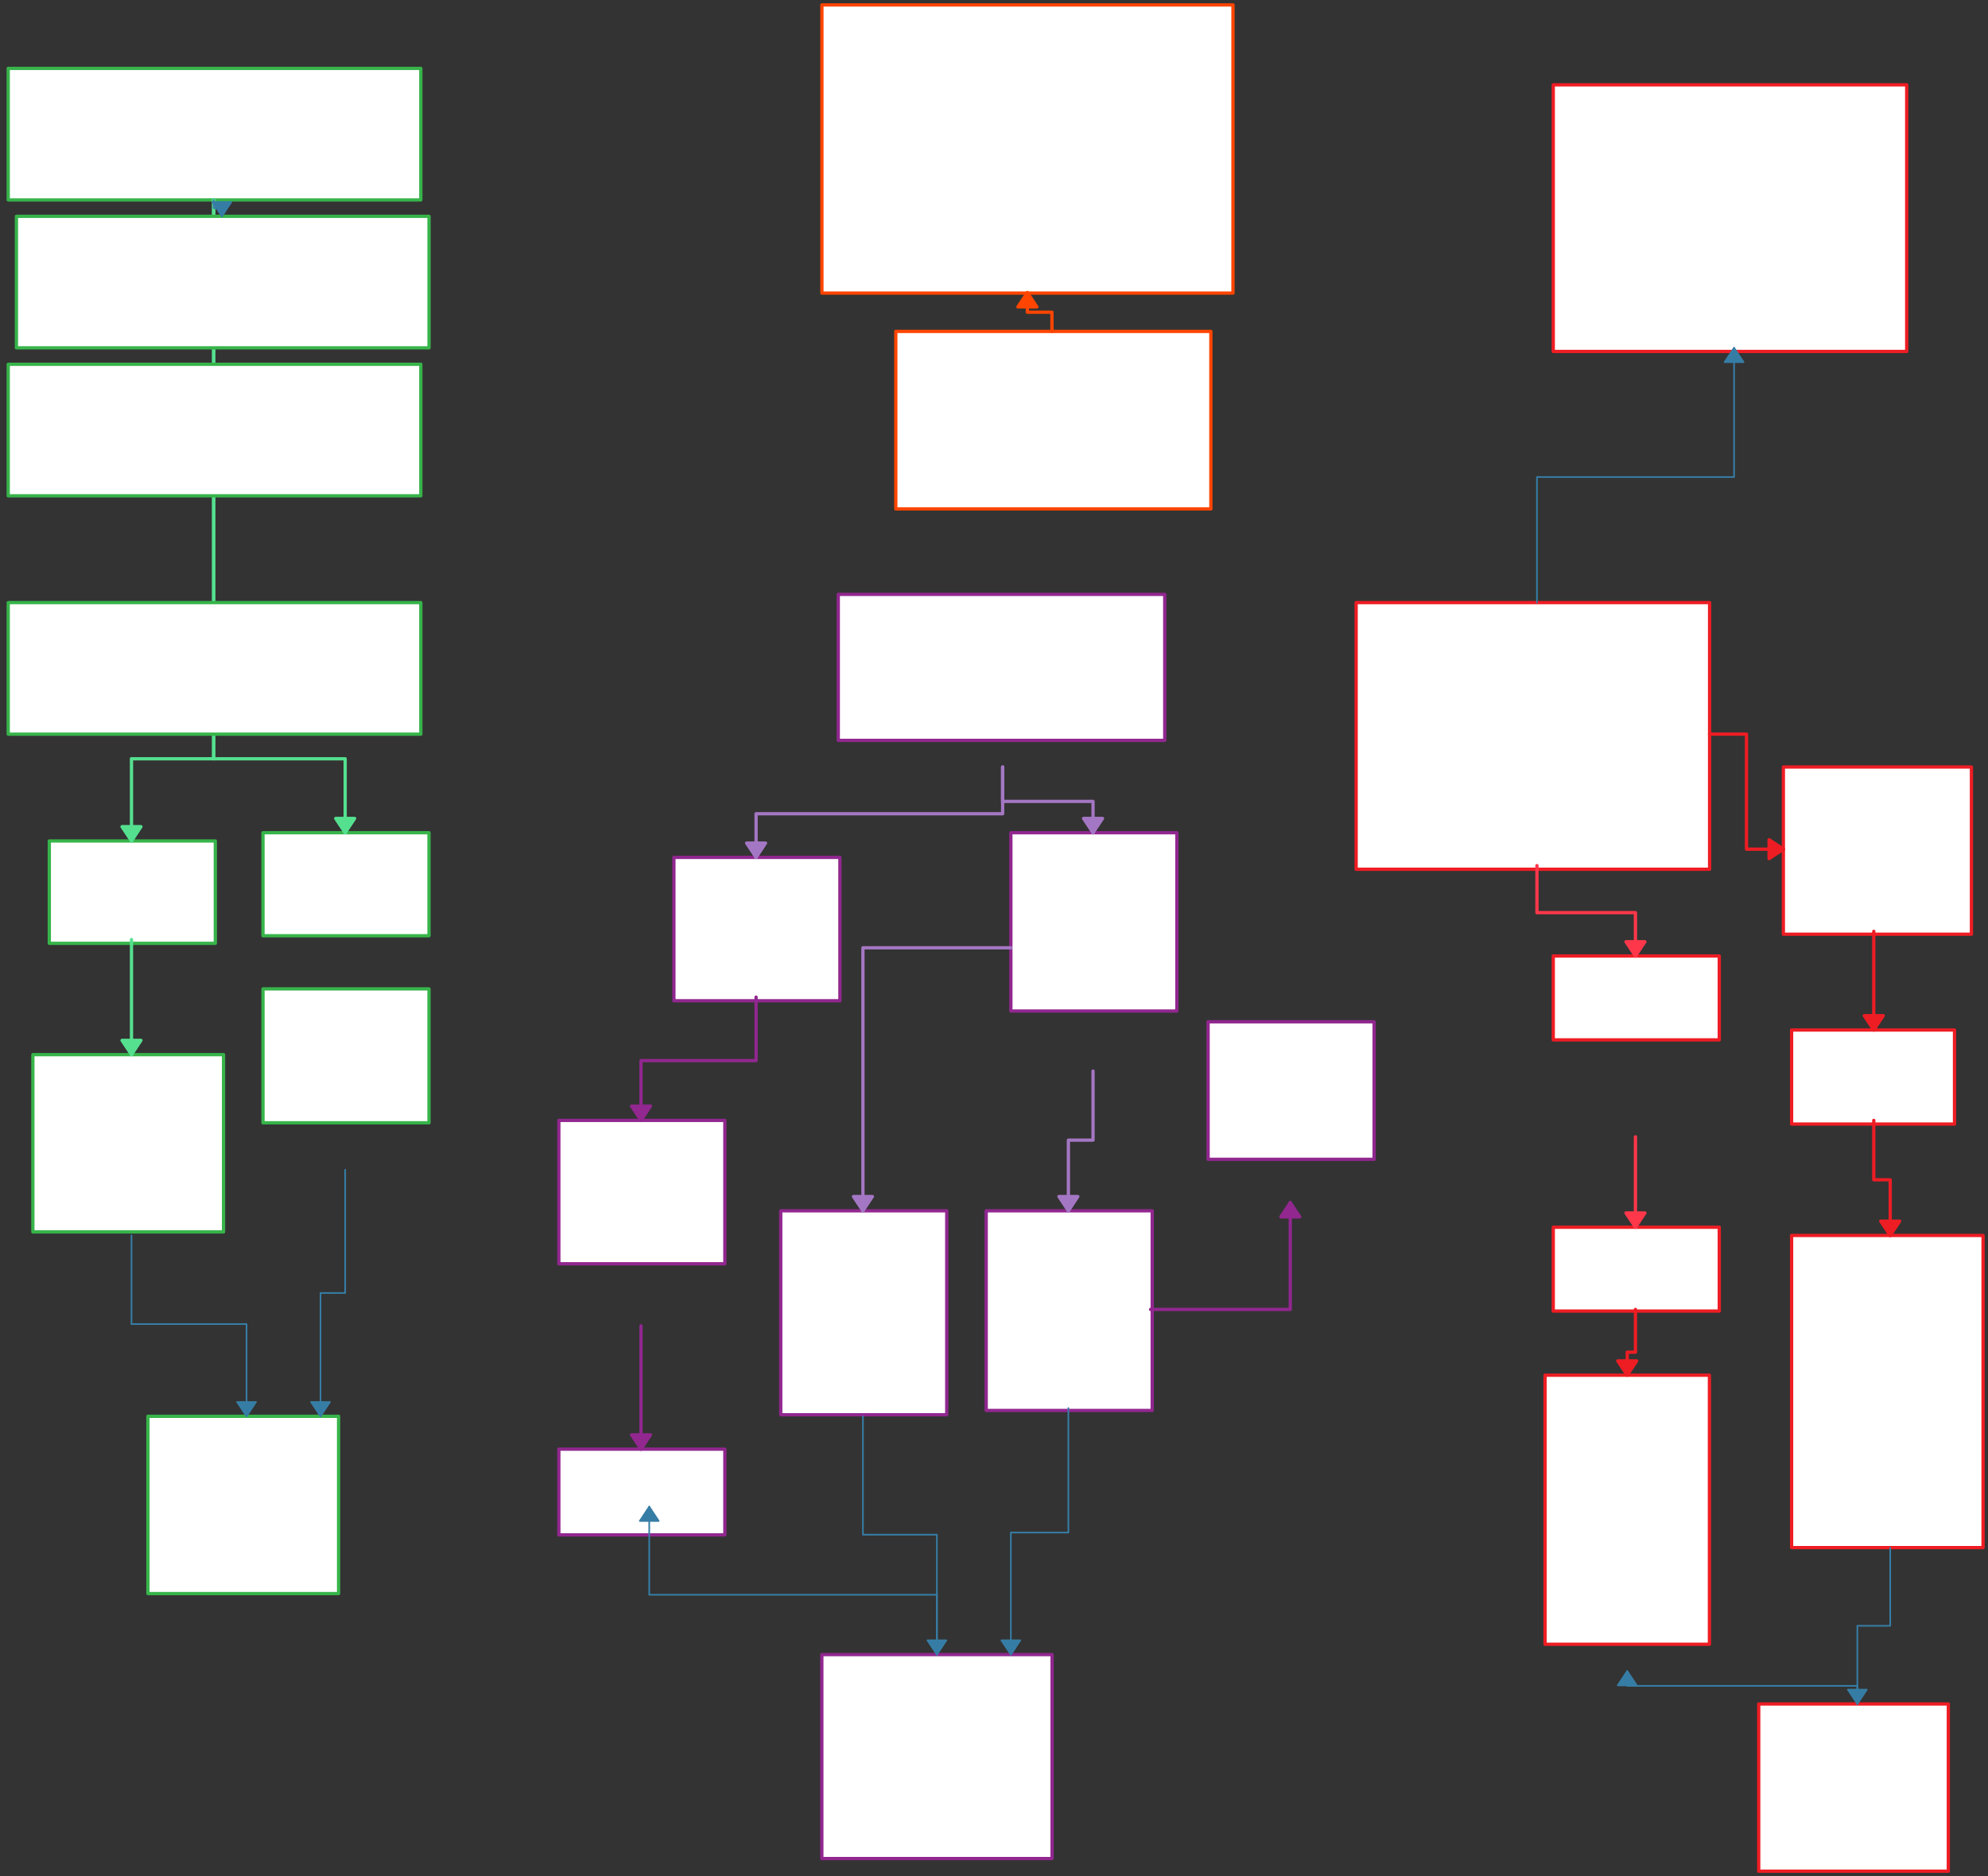 <svg xmlns="http://www.w3.org/2000/svg" xmlns:svg="http://www.w3.org/2000/svg" xmlns:xlink="http://www.w3.org/1999/xlink" version="1.0" viewBox="0 248.4 1209.492 1141.354"><rect x="0" y="248.4" width="1209.492" height="1141.354" fill="#333333" stroke="none"/><defs><style type="text/css">
        @font-face {
            font-family: 'lt_bold';
            src: url('undefined/assets/fonts/lato/lt-bold-webfont.woff2') format('woff2'),
                url('undefined/assets/fonts/lato/lt-bold-webfont.woff') format('woff');
            font-weight: normal;
            font-style: normal;
        }
        @font-face {
            font-family: 'lt_bold_italic';
            src: url('undefined/assets/fonts/lato/lt-bolditalic-webfont.woff2') format('woff2'),
                url('undefined/assets/fonts/lato/lt-bolditalic-webfont.woff') format('woff');
            font-weight: normal;
            font-style: normal;
        }
        @font-face {
            font-family: 'lt_italic';
            src: url('undefined/assets/fonts/lato/lt-italic-webfont.woff2') format('woff2'),
                url('undefined/assets/fonts/lato/lt-italic-webfont.woff') format('woff');
            font-weight: normal;
            font-style: normal;
        }
        @font-face {
            font-family: 'lt_regular';
            src: url('undefined/assets/fonts/lato/lt-regular-webfont.woff2') format('woff2'),
                url('undefined/assets/fonts/lato/lt-regular-webfont.woff') format('woff');
            font-weight: normal;
            font-style: normal;
        }
        @font-face {
            font-family: 'lt-hairline';
            src: url('undefined/assets/fonts/embed/lt-hairline-webfont.woff2') format('woff2'),
                url('undefined/assets/fonts/embed/lt-hairline-webfont.woff') format('woff');
            font-weight: normal;
            font-style: normal;
        }
        @font-face {
            font-family: 'lt-thinitalic';
            src: url('undefined/assets/fonts/embed/lt-thinitalic-webfont.woff2') format('woff2'),
                url('undefined/assets/fonts/embed/lt-thinitalic-webfont.woff') format('woff');
            font-weight: normal;
            font-style: normal;
        }
        @font-face {
            font-family: 'champagne';
            src: url('undefined/assets/fonts/embed/champagne-webfont.woff2') format('woff2'),
                url('undefined/assets/fonts/embed/champagne-webfont.woff') format('woff');
            font-weight: normal;
            font-style: normal;
        }
        @font-face {
            font-family: 'indie';
            src: url('undefined/assets/fonts/embed/indie-flower-webfont.woff2') format('woff2'),
                url('undefined/assets/fonts/embed/indie-flower-webfont.woff') format('woff');
            font-weight: normal;
            font-style: normal;
        }
        @font-face {
            font-family: 'bebas';
            src: url('undefined/assets/fonts/embed/bebasneue_regular-webfont.woff2') format('woff2'),
                url('undefined/assets/fonts/embed/bebasneue_regular-webfont.woff') format('woff');
            font-weight: normal;
            font-style: normal;
        }
        @font-face {
            font-family: 'bree';
            src: url('undefined/assets/fonts/embed/breeserif-regular-webfont.woff2') format('woff2'),
                url('undefined/assets/fonts/embed/breeserif-regular-webfont.woff') format('woff');
            font-weight: normal;
            font-style: normal;
        }
        @font-face {
            font-family: 'spartan';
            src: url('undefined/assets/fonts/embed/leaguespartan-bold-webfont.woff2') format('woff2'),
                url('undefined/assets/fonts/embed/leaguespartan-bold-webfont.woff') format('woff');
            font-weight: normal;
            font-style: normal;
        }
        @font-face {
            font-family: 'montserrat';
            src: url('undefined/assets/fonts/embed/montserrat-medium-webfont.woff2') format('woff2'),
                url('undefined/assets/fonts/embed/montserrat-medium-webfont.woff') format('woff');
            font-weight: normal;
            font-style: normal;
        }
        @font-face {
            font-family: 'open_sanscondensed';
            src: url('undefined/assets/fonts/embed/opensans-condlight-webfont.woff2') format('woff2'),
                url('undefined/assets/fonts/embed/opensans-condlight-webfont.woff') format('woff');
            font-weight: normal;
            font-style: normal;
        }
        @font-face {
            font-family: 'open_sansitalic';
            src: url('undefined/assets/fonts/embed/opensans-italic-webfont.woff2') format('woff2'),
                url('undefined/assets/fonts/embed/opensans-italic-webfont.woff') format('woff');
            font-weight: normal;
            font-style: normal;
        }
        @font-face {
            font-family: 'playfair';
            src: url('undefined/assets/fonts/embed/playfairdisplay-regular-webfont.woff2') format('woff2'),
                url('undefined/assets/fonts/embed/playfairdisplay-regular-webfont.woff') format('woff');
            font-weight: normal;
            font-style: normal;
        }
        @font-face {
            font-family: 'raleway';
            src: url('undefined/assets/fonts/embed/raleway-regular-webfont.woff2') format('woff2'),
                url('undefined/assets/fonts/embed/raleway-regular-webfont.woff') format('woff');
            font-weight: normal;
            font-style: normal;
        }
        @font-face {
            font-family: 'courier_prime';
            src: url('undefined/assets/fonts/embed/courier_prime-webfont.woff2') format('woff2'),
                url('undefined/assets/fonts/embed/courier_prime-webfont.woff') format('woff');
            font-weight: normal;
            font-style: normal;
        }
        p {
            margin: 0;
        }
        </style></defs><g id="quufrpeprp"><g transform="translate(545 450)"><rect x="0" y="0" width="191.682" height="108" fill="#ffffffff" stroke="#ff4500" stroke-width="2" stroke-linecap="round" stroke-linejoin="round"/></g></g><g id="2o4j5r2pbm"><g transform="translate(5 290)"><rect x="0" y="0" width="251.021" height="80.026" fill="#ffffffff" stroke="#37b44a" stroke-width="2" stroke-linecap="round" stroke-linejoin="round"/></g></g><g id="1ej15ut406"><g></g></g><g id="bwcc10n356"><g transform="translate(510 610)"><rect x="0" y="0" width="198.633" height="88.814" fill="#ffffffff" stroke="#91278f" stroke-width="2" stroke-linecap="round" stroke-linejoin="round"/></g></g><g id="849asb7h6y"><g transform="translate(825.077 615)"><rect x="0" y="0" width="215.032" height="162.22" fill="#ffffffff" stroke="#ee1d24" stroke-width="2" stroke-linecap="round" stroke-linejoin="round"/></g></g><g id="1ul91476jr"><g transform="translate(30 760)"><rect x="0" y="0" width="101" height="62.279" fill="#ffffffff" stroke="#37b44a" stroke-width="2" stroke-linecap="round" stroke-linejoin="round"/></g></g><g id="23x6iazlw1"><g><path d="M 130,370 L 130,710 L 105,710 L 80,710 L 79.962,710 L 79.923,710 L 79.962,710 L 80,710 L 80,760" fill="none" stroke="#55e08f" stroke-width="2" stroke-linecap="round" stroke-linejoin="round"/><path d="M 80,760 L 85.75,751.304 L 74.25,751.304 Z" fill="#55e08f" stroke="#55e08f" stroke-width="2" stroke-linecap="round" stroke-linejoin="round"/></g></g><g id="1w2s47wzao"><g transform="translate(20 890)"><rect x="0" y="0" width="116" height="107.84" fill="#ffffffff" stroke="#37b44a" stroke-width="2" stroke-linecap="round" stroke-linejoin="round"/></g></g><g id="7g58pn33u3"><g><path d="M 80,820 L 80,890" fill="none" stroke="#55e08f" stroke-width="2" stroke-linecap="round" stroke-linejoin="round"/><path d="M 80,890 L 85.75,881.304 L 74.25,881.304 Z" fill="#55e08f" stroke="#55e08f" stroke-width="2" stroke-linecap="round" stroke-linejoin="round"/></g></g><g id="1gti6z7gw7"><g transform="translate(160 755)"><rect x="0" y="0" width="101" height="62.67" fill="#ffffffff" stroke="#37b44a" stroke-width="2" stroke-linecap="round" stroke-linejoin="round"/></g></g><g id="80vkaho5vr"><g><path d="M 130,370 L 130,710 L 170,710 L 210,710 L 210,755" fill="none" stroke="#55e08f" stroke-width="2" stroke-linecap="round" stroke-linejoin="round"/><path d="M 210,755 L 215.75,746.304 L 204.25,746.304 Z" fill="#55e08f" stroke="#55e08f" stroke-width="2" stroke-linecap="round" stroke-linejoin="round"/></g></g><g id="22aqa88pbn"><g transform="translate(410 770)"><rect x="0" y="0" width="101" height="87.226" fill="#ffffffff" stroke="#91278f" stroke-width="2" stroke-linecap="round" stroke-linejoin="round"/></g></g><g id="21gc28jbrn"><g><path d="M 610,715 L 610,743.45 L 535,743.45 L 460,743.45 L 460,770" fill="none" stroke="#a477c4" stroke-width="2" stroke-linecap="round" stroke-linejoin="round"/><path d="M 460,770 L 465.75,761.304 L 454.25,761.304 Z" fill="#a477c4" stroke="#a477c4" stroke-width="2" stroke-linecap="round" stroke-linejoin="round"/></g></g><g id="2383a2woyd"><g transform="translate(615 755)"><rect x="0" y="0" width="101" height="108.474" fill="#ffffffff" stroke="#91278f" stroke-width="2" stroke-linecap="round" stroke-linejoin="round"/></g></g><g id="11fisla1g5"><g><path d="M 610,715 L 610,735.95 L 637.5,735.95 L 665,735.95 L 665,755" fill="none" stroke="#a477c4" stroke-width="2" stroke-linecap="round" stroke-linejoin="round"/><path d="M 665,755 L 670.75,746.304 L 659.25,746.304 Z" fill="#a477c4" stroke="#a477c4" stroke-width="2" stroke-linecap="round" stroke-linejoin="round"/></g></g><g id="1wxtkuxkrj"><g transform="translate(475 985)"><rect x="0" y="0" width="101" height="124.07" fill="#ffffffff" stroke="#91278f" stroke-width="2" stroke-linecap="round" stroke-linejoin="round"/></g></g><g id="4zzg9835ih"><g><path d="M 615,825 L 525,825 L 525,985" fill="none" stroke="#a477c4" stroke-width="2" stroke-linecap="round" stroke-linejoin="round"/><path d="M 525,985 L 530.75,976.304 L 519.25,976.304 Z" fill="#a477c4" stroke="#a477c4" stroke-width="2" stroke-linecap="round" stroke-linejoin="round"/></g></g><g id="3bu8x2ca5d"><g transform="translate(600 985)"><rect x="0" y="0" width="101" height="121.471" fill="#ffffffff" stroke="#91278f" stroke-width="2" stroke-linecap="round" stroke-linejoin="round"/></g></g><g id="7unrir5ylk"><g><path d="M 665,900 L 665,942 L 657.5,942 L 650,942 L 650,985" fill="none" stroke="#a477c4" stroke-width="2" stroke-linecap="round" stroke-linejoin="round"/><path d="M 650,985 L 655.75,976.304 L 644.25,976.304 Z" fill="#a477c4" stroke="#a477c4" stroke-width="2" stroke-linecap="round" stroke-linejoin="round"/></g></g><g id="2awvdsvujm"><g transform="translate(945 830)"><rect x="0" y="0" width="101" height="51" fill="#ffffffff" stroke="#ee1d24" stroke-width="2" stroke-linecap="round" stroke-linejoin="round"/></g></g><g id="5te7gje1ww"><g><path d="M 935.077,775 L 935.077,803.61 L 965.038,803.61 L 995,803.61 L 995,830" fill="none" stroke="#fe374a" stroke-width="2" stroke-linecap="round" stroke-linejoin="round"/><path d="M 995,830 L 1000.75,821.304 L 989.25,821.304 Z" fill="#fe374a" stroke="#fe374a" stroke-width="2" stroke-linecap="round" stroke-linejoin="round"/></g></g><g id="3v3vsd19tl"><g transform="translate(945 995)"><rect x="0" y="0" width="101" height="51" fill="#ffffffff" stroke="#ee1d24" stroke-width="2" stroke-linecap="round" stroke-linejoin="round"/></g></g><g id="de83ouc99g"><g><path d="M 995,940 L 995,995" fill="none" stroke="#fe374a" stroke-width="2" stroke-linecap="round" stroke-linejoin="round"/><path d="M 995,995 L 1000.75,986.304 L 989.25,986.304 Z" fill="#fe374a" stroke="#fe374a" stroke-width="2" stroke-linecap="round" stroke-linejoin="round"/></g></g><g id="2onndms1bk"><g transform="translate(500.05 251.4)"><rect x="0" y="0" width="250.088" height="175.297" fill="#ffffffff" stroke="#ff4500" stroke-width="2" stroke-linecap="round" stroke-linejoin="round"/></g></g><g id="2kq76u7q4a"><g><path d="M 640,450 L 640,438.349 L 632.525,438.349 L 625.05,438.349 L 625.05,426.4" fill="none" stroke="#ff4500" stroke-width="2" stroke-linecap="round" stroke-linejoin="round"/><path d="M 625.05,426.4 L 619.3,435.096 L 630.8,435.096 Z" fill="#ff4500" stroke="#ff4500" stroke-width="2" stroke-linecap="round" stroke-linejoin="round"/></g></g><g id="1ed5120a81"><g transform="translate(1085 715)"><rect x="0" y="0" width="114.406" height="101.722" fill="#ffffffff" stroke="#ee1d24" stroke-width="2" stroke-linecap="round" stroke-linejoin="round"/></g></g><g id="1nubgd7552"><g><path d="M 1040.077,695 L 1062.555,695 L 1062.555,730 L 1062.555,765 L 1085,765" fill="none" stroke="#ee1d24" stroke-width="2" stroke-linecap="round" stroke-linejoin="round"/><path d="M 1085,765 L 1076.304,759.25 L 1076.304,770.75 Z" fill="#ee1d24" stroke="#ee1d24" stroke-width="2" stroke-linecap="round" stroke-linejoin="round"/></g></g><g id="3u1dpgwn1y"><g transform="translate(1090 875)"><rect x="0" y="0" width="99.118" height="57.245" fill="#ffffffff" stroke="#ee1d24" stroke-width="2" stroke-linecap="round" stroke-linejoin="round"/></g></g><g id="1n3h7y4hyv"><g><path d="M 1140,815 L 1140,875" fill="none" stroke="#ee1d24" stroke-width="2" stroke-linecap="round" stroke-linejoin="round"/><path d="M 1140,875 L 1145.75,866.304 L 1134.25,866.304 Z" fill="#ee1d24" stroke="#ee1d24" stroke-width="2" stroke-linecap="round" stroke-linejoin="round"/></g></g><g id="1yogkfhq2u"><g transform="translate(160 850)"><rect x="0" y="0" width="101" height="81.455" fill="#ffffffff" stroke="#37b44a" stroke-width="2" stroke-linecap="round" stroke-linejoin="round"/></g></g><g id="59ahehu1rx"><g transform="translate(340 930)"><rect x="0" y="0" width="101" height="87.226" fill="#ffffffff" stroke="#91278f" stroke-width="2" stroke-linecap="round" stroke-linejoin="round"/></g></g><g id="2kcxo6hqb6"><g><path d="M 460,855 L 460,893.613 L 425,893.613 L 390,893.613 L 390,930" fill="none" stroke="#91278f" stroke-width="2" stroke-linecap="round" stroke-linejoin="round"/><path d="M 390,930 L 395.75,921.304 L 384.25,921.304 Z" fill="#91278f" stroke="#91278f" stroke-width="2" stroke-linecap="round" stroke-linejoin="round"/></g></g><g id="d2oxydimku"><g transform="translate(340 1130)"><rect x="0" y="0" width="101" height="52.154" fill="#ffffffff" stroke="#91278f" stroke-width="2" stroke-linecap="round" stroke-linejoin="round"/></g></g><g id="2kt5a1a9zf"><g><path d="M 390,1055 L 390,1130" fill="none" stroke="#91278f" stroke-width="2" stroke-linecap="round" stroke-linejoin="round"/><path d="M 390,1130 L 395.75,1121.304 L 384.25,1121.304 Z" fill="#91278f" stroke="#91278f" stroke-width="2" stroke-linecap="round" stroke-linejoin="round"/></g></g><g id="3bd8bp9myk"><g transform="translate(735 870)"><rect x="0" y="0" width="101" height="83.677" fill="#ffffffff" stroke="#91278f" stroke-width="2" stroke-linecap="round" stroke-linejoin="round"/></g></g><g id="68ipd2ru0l"><g><path d="M 700,1045 L 785,1045 L 785,980" fill="none" stroke="#91278f" stroke-width="2" stroke-linecap="round" stroke-linejoin="round"/><path d="M 785,980 L 779.25,988.696 L 790.75,988.696 Z" fill="#91278f" stroke="#91278f" stroke-width="2" stroke-linecap="round" stroke-linejoin="round"/></g></g><g id="1zf0lf4i8a"><g transform="translate(940 1085)"><rect x="0" y="0" width="100.011" height="163.69" fill="#ffffffff" stroke="#ee1d24" stroke-width="2" stroke-linecap="round" stroke-linejoin="round"/></g></g><g id="2fh715u2jz"><g><path d="M 995,1045 L 995,1071 L 992.5,1071 L 990,1071 L 990,1085" fill="none" stroke="#ee1d24" stroke-width="2" stroke-linecap="round" stroke-linejoin="round"/><path d="M 990,1085 L 995.75,1076.304 L 984.25,1076.304 Z" fill="#ee1d24" stroke="#ee1d24" stroke-width="2" stroke-linecap="round" stroke-linejoin="round"/></g></g><g id="1e2c6bz9pc"><g transform="translate(1090 1000) rotate(6.989530972089075e-15)"><rect x="0" y="0" width="116.492" height="189.89" fill="#ffffffff" stroke="#ee1d24" stroke-width="2" stroke-linecap="round" stroke-linejoin="round"/></g></g><g id="28jqsje754"><g><path d="M 1140,930 L 1140,966.122 L 1145,966.122 L 1150,966.122 L 1150,1000" fill="none" stroke="#ee1d24" stroke-width="2" stroke-linecap="round" stroke-linejoin="round"/><path d="M 1150,1000 L 1155.75,991.304 L 1144.25,991.304 Z" fill="#ee1d24" stroke="#ee1d24" stroke-width="2" stroke-linecap="round" stroke-linejoin="round"/></g></g><g id="5rjjtiyp87"><g transform="translate(5 470)"><rect x="0" y="0" width="251.021" height="80.026" fill="#ffffffff" stroke="#37b44a" stroke-width="2" stroke-linecap="round" stroke-linejoin="round"/></g></g><g id="vr7h8f0y59"><g transform="translate(5 615)"><rect x="0" y="0" width="251.021" height="80.026" fill="#ffffffff" stroke="#37b44a" stroke-width="2" stroke-linecap="round" stroke-linejoin="round"/></g></g><g id="191vanf4tp"><g transform="translate(945 300)"><rect x="0" y="0" width="215.032" height="162.22" fill="#ffffffff" stroke="#ee1d24" stroke-width="2" stroke-linecap="round" stroke-linejoin="round"/></g></g><g id="pf9n62hk64"><g><path d="M 935.077,615 L 935.077,538.61 L 995.038,538.61 L 1055,538.61 L 1055,460" fill="none" stroke="#367da5" stroke-width="1" stroke-linecap="round" stroke-linejoin="round"/><path d="M 1055,460 L 1049.25,468.696 L 1060.75,468.696 Z" fill="#367da5" stroke="#367da5" stroke-width="1" stroke-linecap="round" stroke-linejoin="round"/></g></g><g id="1n5fr5a3gd"><g transform="translate(500 1255)"><rect x="0" y="0" width="140.078" height="124.071" fill="#ffffffff" stroke="#91278f" stroke-width="2" stroke-linecap="round" stroke-linejoin="round"/></g></g><g id="2jorn9nu93"><g><path d="M 525,1110 L 525,1182.035 L 547.5,1182.035 L 570,1182.035 L 570,1255" fill="none" stroke="#367da5" stroke-width="1" stroke-linecap="round" stroke-linejoin="round"/><path d="M 570,1255 L 575.75,1246.304 L 564.25,1246.304 Z" fill="#367da5" stroke="#367da5" stroke-width="1" stroke-linecap="round" stroke-linejoin="round"/></g></g><g id="2brcajwfw8"><g><path d="M 650,1105 L 650,1180.735 L 632.5,1180.735 L 615,1180.735 L 615,1255" fill="none" stroke="#367da5" stroke-width="1" stroke-linecap="round" stroke-linejoin="round"/><path d="M 615,1255 L 620.75,1246.304 L 609.25,1246.304 Z" fill="#367da5" stroke="#367da5" stroke-width="1" stroke-linecap="round" stroke-linejoin="round"/></g></g><g id="2k45jfro3l"><g><path d="M 570,1255 L 570,1218.577 L 482.5,1218.577 L 395,1218.577 L 395,1165" fill="none" stroke="#367da5" stroke-width="1" stroke-linecap="round" stroke-linejoin="round"/><path d="M 395,1165 L 389.25,1173.696 L 400.75,1173.696 Z" fill="#367da5" stroke="#367da5" stroke-width="1" stroke-linecap="round" stroke-linejoin="round"/></g></g><g id="1k7jx3qlwl"><g transform="translate(90 1110)"><rect x="0" y="0" width="116" height="107.85" fill="#ffffffff" stroke="#37b44a" stroke-width="2" stroke-linecap="round" stroke-linejoin="round"/></g></g><g id="7ca3jzi8h1"><g><path d="M 80,1000 L 80,1053.92 L 115,1053.92 L 150,1053.92 L 150,1110" fill="none" stroke="#367da5" stroke-width="1" stroke-linecap="round" stroke-linejoin="round"/><path d="M 150,1110 L 155.75,1101.304 L 144.25,1101.304 Z" fill="#367da5" stroke="#367da5" stroke-width="1" stroke-linecap="round" stroke-linejoin="round"/></g></g><g id="29725j4spn"><g><path d="M 210,960 L 210,1035 L 202.5,1035 L 195,1035 L 195,1110" fill="none" stroke="#367da5" stroke-width="1" stroke-linecap="round" stroke-linejoin="round"/><path d="M 195,1110 L 200.75,1101.304 L 189.25,1101.304 Z" fill="#367da5" stroke="#367da5" stroke-width="1" stroke-linecap="round" stroke-linejoin="round"/></g></g><g id="18s8nhf1zp"><g transform="translate(1070 1285) rotate(6.9895322870097085e-15)"><rect x="0" y="0" width="115.354" height="101.754" fill="#ffffffff" stroke="#ee1d24" stroke-width="2" stroke-linecap="round" stroke-linejoin="round"/></g></g><g id="2hy5o50rs3"><g><path d="M 1150,1190 L 1150,1237.445 L 1140,1237.445 L 1130,1237.445 L 1130,1285" fill="none" stroke="#367da5" stroke-width="1" stroke-linecap="round" stroke-linejoin="round"/><path d="M 1130,1285 L 1135.75,1276.304 L 1124.25,1276.304 Z" fill="#367da5" stroke="#367da5" stroke-width="1" stroke-linecap="round" stroke-linejoin="round"/></g></g><g id="9d77zil7z6"><g><path d="M 1130,1285 L 1130,1274 L 1060,1274 L 990,1274 L 990,1265" fill="none" stroke="#367da5" stroke-width="1" stroke-linecap="round" stroke-linejoin="round"/><path d="M 990,1265 L 984.25,1273.696 L 995.75,1273.696 Z" fill="#367da5" stroke="#367da5" stroke-width="1" stroke-linecap="round" stroke-linejoin="round"/></g></g><g id="1thsmqf2w5"><g transform="translate(10 380)"><rect x="0" y="0" width="251.021" height="80.026" fill="#ffffffff" stroke="#37b44a" stroke-width="2" stroke-linecap="round" stroke-linejoin="round"/></g></g><g id="282n4dljg6"><g><path d="M 130,370 L 130,375.013 L 132.5,375.013 L 135,375.013 L 135,380" fill="none" stroke="#367da5" stroke-width="1" stroke-linecap="round" stroke-linejoin="round"/><path d="M 135,380 L 140.75,371.304 L 129.25,371.304 Z" fill="#367da5" stroke="#367da5" stroke-width="1" stroke-linecap="round" stroke-linejoin="round"/></g></g></svg>